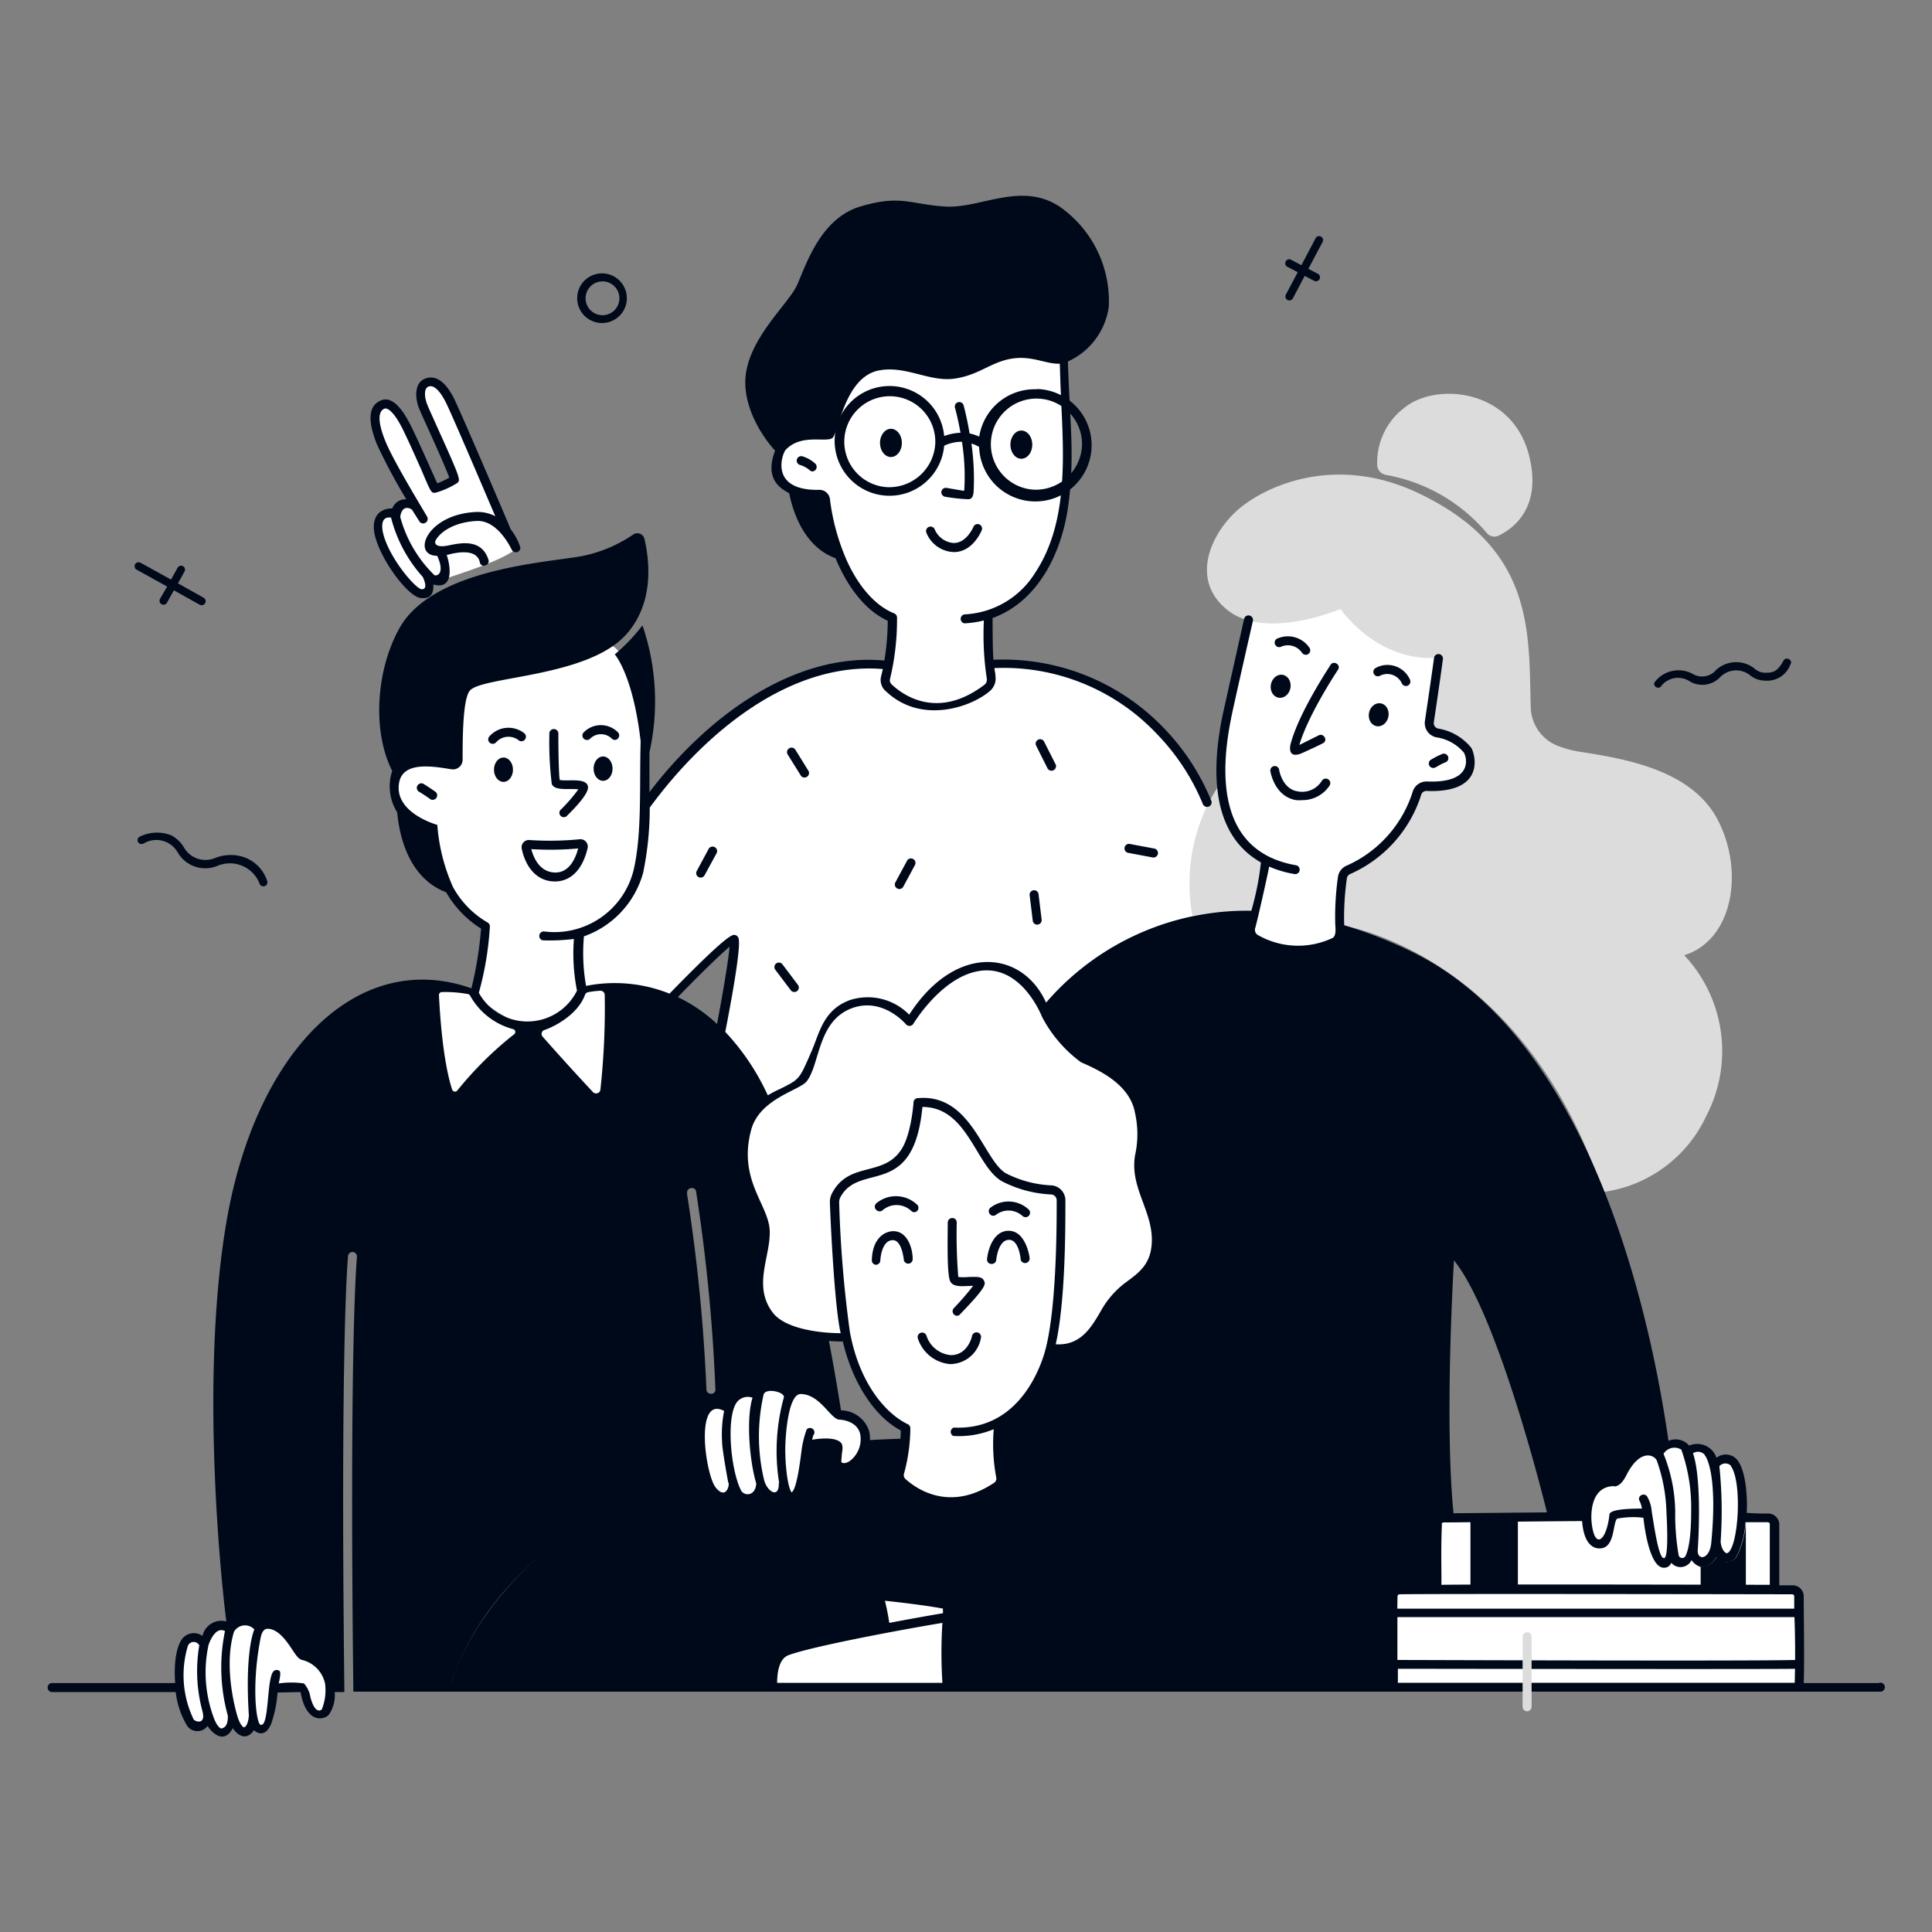 <svg width="202" height="202" fill="none" xmlns="http://www.w3.org/2000/svg"><rect width="100%" height="100%" fill="#808080" stroke="none"/><path d="M46.985 176.447s6.151-25.512 48.632-26.048c43.086-.545 52.52 14.231 53.984 26.048H46.985Z" fill="#000919"/><path d="M99.111 176.447s-.09-7.13 0-8.777c0 0-5.232-.676-7.241-.646.316 1.029.522 2.089.616 3.161 0 0-8.929 1.434-10.737 2.788-.949.747-.949 3.474-.949 3.474h18.311ZM87.234 125.432s.222 11.11 1.343 14.383c1.121 3.272 1.93 7.231 6.06 9.423a18.182 18.182 0 0 1-.606 5.222 7.158 7.158 0 0 0 10.514.414 25.038 25.038 0 0 1-.222-6.151 11.82 11.82 0 0 0 5.696-8.757c.899-6.333 1.081-13.605.637-15.281a12.322 12.322 0 0 1-5.515-1.485c-2.383-1.454-3.525-7.767-9.09-8.08 0 0-.09 3.565-1.515 5.575-1.424 2.01-6.04 1.515-7.302 4.737Z" fill="#fff"/><path d="M149.48 76.306c-.465-.728.929-6.98 1.01-8.343 0 0-6.514-.172-10.1-4.898 0 0-4.777 2.585-9.635.616 0 0-2.091 9.534-2.667 12.281-.575 2.747-1.717 10.807 4.101 13.797 0 0-.263 2.363-.626 4.464-2.626-7.323-11.211-26.654-28.038-24.806a14.69 14.69 0 0 1-.141-5.15s5.898-1.334 7.514-9.828a58.887 58.887 0 0 0 .202-17.503 29.004 29.004 0 0 0-5.818 0c-2.959.343-3.959 1.676-6.423 1.737-2.465.06-4.04-1.121-6.858-.889-2.818.233-5.05 3.576-5.383 6.757 0 0-5.899.657-5.474 3.95.424 3.292 4.575 3.231 4.575 3.231s1.808 8.545 6.656 12.12c1.151.859 1.474 0 .474 5.727 0 0-10.999-3.03-24.947 13.776l-.252.303c0-1.606 0-3.343-.182-5.242-.757-10.999-4.04-11.11-4.04-11.11-2.95 2.172-14.372 3.636-15.261 4.364-.889.727-1.01 7.625-1.01 7.625-1.798-.525-5.757-.08-5.888 3.03-.132 3.11 4.04 4.363 4.04 4.363a12.484 12.484 0 0 0 5.333 10.282c.222 1.232-1.01 7.009-1.01 7.009s3.333 3.202 6.251 3.263c2.505.05 5.141-3.192 5-3.717a17.341 17.341 0 0 1 9.373.788s6.06-6.616 6.605-6.373c.545.242-1.606 9.706-1.606 9.706a34.534 34.534 0 0 1 5.181 7.181 5.252 5.252 0 0 0-2.504 3.535c-1.475 4.949 2.02 7.292 2.191 10.615.101 2.373-1.414 4.777-.404 7.282 1.839 4.565 8.757 3.485 8.757 3.485-.263-1.01-1.525-11.393-1.192-14.342.334-2.95 4.737-2.576 6.565-3.879.374-.262 2.283-2.343 2.283-6.393 0 0 3.585-1.01 8.433 7.777.798 1.444 6.151 1.747 6.151 1.747.677 4.212-.858 16.261-.858 16.261 4.888 1.333 5.636-3.232 7.171-5.05 1.01-1.252 4.323-1.515 4.383-5.848 0-3.313-1.394-5.706-1.747-8.019-.354-2.313.404-5.919-1.586-8.343-1.99-2.424-8.423-7.989-8.332-8.08 5.312-5.11 12.433-9.332 21.21-8.777a2.189 2.189 0 0 1-.233.505 6.94 6.94 0 0 0 9.242.596s.081-5.736.576-6.726c0 0 5.302-2.02 8.019-9.09 0 0 5.171.596 5.181-1.94 0-3.444-3.838-3.1-4.262-3.827ZM75.882 147.157a2.617 2.617 0 0 1 3.191-1.404s1.283-1.606 3.545-.141c0 0 1.96-.758 3.03.464 1.07 1.222 1.394 1.606 2.091 1.919.697.313 3.212.051 2.495 3.03-.818 3.354-3.03 3.03-2.717.869.273-1.707-3.1-1.303-3.242-.606-.081.414-.485 5.151-1.364 5.222-.879.07-1.08-1.01-1.08-1.01s-1.132 2.838-2.192.141c0 0-1.879 2.909-2.96-.141 0 0-2.02 3.08-3.03-1.536-1.01-4.615-.363-8.261 2.233-6.807ZM188.032 166.297a9.324 9.324 0 0 0-2.515-.202s.192-7.07-.061-7.313a15.454 15.454 0 0 0-3.383-.191c.373-8.08-2.737-5.747-2.737-5.747-1.212-2.434-2.798-1.202-2.798-1.202-1.01-1.788-3.192.121-3.192.121-2.171-1.677-3.787 3.151-4.363 3.202a3.102 3.102 0 0 0-2.893 2.14 3.106 3.106 0 0 0-.137 1.263c-3.323 0-15.291.101-15.413.263a55.334 55.334 0 0 0-.252 7.373s-4.303-.101-4.414.434c-.111.536-.222 9.989-.222 9.989h42.42s.263-9.878-.04-10.13ZM21.028 171.559s1.313-2.424 2.93-1.353c0 0 1.01-1.687 3.16-.091 0 0 1.334-.94 2.829.727 1.494 1.666 1.404 2.02 2.02 2.232a2.763 2.763 0 0 1 2.565 3.03c0 2.747-.454 3.131-1.01 3.171-1.364.122-1.242-2.605-1.828-2.868a8.347 8.347 0 0 0-3.03.121s-.414 4.141-1.242 4.202a.91.91 0 0 1-1.01-.697s-.859 2.02-2.02 0c0 0-1.505 2.656-2.657-.313 0 0-1.01 2.212-2.272-.677-1.263-2.889-1.283-9.181 1.565-7.484Z" fill="#fff"/><path d="M153.742 158.631h4.96v7.383h-4.96v-7.383ZM182.538 159.085v7.07h-4.727v-2.383c.929.252 1.636-.909 1.686-1.01a1.233 1.233 0 0 0 2.152-.162 9.224 9.224 0 0 0 .889-3.515Z" fill="#000919"/><path d="M41.127 53.631s-2.151-.485-1.414 2.515c.737 3 3.818 6.343 4.727 5.878.909-.464.273-1.949.273-1.949s.777.869 1.636.515c.858-.353 6.16-1.899 7.646-3.242 0 0-6.697-15.24-7.131-15.897-.434-.657-.848-1.687-2.151-1.475-1.303.212-.576 2.252-.414 2.636.161.384 3.272 7.12 3.171 7.313-.101.191-1.868 1.232-2.02 1.01-.152-.223-3.242-6.909-3.737-7.828-.495-.92-3.151-1.697-2.323 1.616.828 3.313 3.99 8.02 3.99 8.02s-1.718-.566-2.253.888Z" fill="#fff"/><path d="M172.973 71.367a3.12 3.12 0 0 1 4.04-.889 1.917 1.917 0 0 0 2.202-.212 3.088 3.088 0 0 1 4.191-.394c.308.294.716.46 1.141.465.798 0 1.273-.06 1.929-1.273.253-.454 1.01-.08.728.394a2.589 2.589 0 0 1-2.626 1.707 2.546 2.546 0 0 1-1.677-.626 2.343 2.343 0 0 0-3.091.303 2.573 2.573 0 0 1-3.211.353 2.222 2.222 0 0 0-2.97.616.413.413 0 0 1-.656-.444ZM27.139 92.385a3.333 3.333 0 0 0-4.373-1.869 3.322 3.322 0 0 1-4.192-1.403 2.575 2.575 0 0 0-3.505-.95.474.474 0 0 1-.535 0 .414.414 0 0 1 .121-.707 4.042 4.042 0 0 1 3.263-.11c.575.305 1.049.772 1.363 1.342a2.596 2.596 0 0 0 3.232 1.01 4.455 4.455 0 0 1 2.606-.191 3.91 3.91 0 0 1 2.818 2.615.42.42 0 0 1-.798.263ZM137.542 24.927l-1.474 2.797-1.101-.575a.416.416 0 0 0-.384.737l1.101.576-1.243 2.343a.423.423 0 0 0-.027.317.414.414 0 0 0 .521.271.417.417 0 0 0 .244-.204l1.232-2.343 1.01.525a.416.416 0 0 0 .384-.737l-1.01-.526 1.484-2.797a.416.416 0 1 0-.737-.384ZM62.994 33.774a2.596 2.596 0 1 1 0-5.191 2.596 2.596 0 0 1 0 5.191Zm0-4.353a1.767 1.767 0 1 0 0 3.535 1.767 1.767 0 0 0 0-3.535ZM21.281 62.489l-2.676-1.495.706-1.272a.414.414 0 0 0-.717-.404l-.717 1.282c-3.15-1.757-3.222-1.777-3.242-1.787a.414.414 0 0 0-.333.757l3.171 1.758-.747 1.292a.416.416 0 0 0 .727.404l.727-1.303 2.677 1.495a.421.421 0 1 0 .424-.727Z" fill="#000919"/><path d="M144.895 49.652a17.853 17.853 0 0 1 10.544 6.06 1.012 1.012 0 0 0 1.283.272c1.505-.727 4.495-2.898 3.171-8.272-1.727-7.07-9.716-7.767-13.018-5.11a7.185 7.185 0 0 0-2.879 6.06 1.09 1.09 0 0 0 .899.99Z" fill="#DCDCDC"/><path d="M176.094 99.869c4.918-1.485 6.353-8.464 3.575-14.009-2.676-5.363-9.767-6.524-14.493-7.262a10.697 10.697 0 0 1-2.394-.656 4.435 4.435 0 0 1-2.737-4.04c-.212-7.868.384-16.514-11.635-22.29-8.757-4.223-16.16-.789-18.999 1.706-2.838 2.495-5.05 7.383-1.01 10.514 4.04 3.131 11.737-.151 11.737-.151 4.737 6.06 10.251 5.05 10.251 5.05-.172 2.222-.949 7.504-.949 7.504 2.484.384 4.373 1.323 4.302 3.898-.07 2.576-4.949 2.02-4.949 2.02s-2.838 7.222-8.251 9.01l-.475 5.535s19.109 2.636 27.512 27.936a13.957 13.957 0 0 0 10.828-7.969 14.648 14.648 0 0 0-2.313-16.796ZM127.412 82.153a18.593 18.593 0 0 0-2.737 13.585 29.576 29.576 0 0 1 6.06-.505 22.509 22.509 0 0 0 1.393-5.495 11.32 11.32 0 0 1-4.716-7.585Z" fill="#DCDCDC"/><path d="M100.071 137.572a.467.467 0 0 1-.432-.287.472.472 0 0 1 .089-.511 29.423 29.423 0 0 0 2.02-2.333c-.889 0-2.02.223-2.384-.444-.364-.667-.283-4.101-.273-6.181a.473.473 0 0 1 .475-.465.454.454 0 0 1 .435.292.479.479 0 0 1 .03.183 55.806 55.806 0 0 0 .161 5.686c.373.041.749.041 1.121 0 .788 0 1.303-.07 1.535.334.233.404.354.636-2.464 3.565a.44.44 0 0 1-.313.161ZM103.666 132.149a.453.453 0 0 1-.351-.15.46.46 0 0 1-.113-.365c.121-1.162.778-3.091 2.424-2.94 1.646.152 2.02 2.697 2.02 2.798a.477.477 0 0 1-.792.441.474.474 0 0 1-.147-.36s-.182-1.858-1.132-1.939c-.949-.081-1.323 1.272-1.414 2.101a.465.465 0 0 1-.495.414ZM91.607 132.239a.463.463 0 0 1-.454-.484c.07-2.414 1.454-3.03 2.252-3.03 1.485 0 2.02 1.818 2.02 2.898a.466.466 0 1 1-.93.061s-.191-2.02-1.14-2.02c-1.233 0-1.313 2.131-1.313 2.151a.476.476 0 0 1-.435.424ZM107.222 127.26a.475.475 0 0 1-.313-.121 2.162 2.162 0 0 0-2.768-.131.477.477 0 0 1-.162.086.476.476 0 0 1-.184.015.444.444 0 0 1-.31-.182.46.46 0 0 1-.047-.517.451.451 0 0 1 .117-.14 3.086 3.086 0 0 1 2.021-.644 3.087 3.087 0 0 1 1.959.816.467.467 0 0 1-.043.74.47.47 0 0 1-.27.078ZM95.617 126.745a.522.522 0 0 1-.313-.111 2.232 2.232 0 0 0-3.03-.091.486.486 0 0 1-.667-.051.464.464 0 0 1 0-.666 3.201 3.201 0 0 1 4.242.091.458.458 0 0 1 .162.492.464.464 0 0 1-.394.336ZM99.334 142.622a3.887 3.887 0 0 1-3.384-2.737.475.475 0 0 1 .899-.282 2.958 2.958 0 0 0 2.525 2.08h.06c1.758 0 2.192-1.949 2.202-2.02a.477.477 0 0 1 .558-.352.472.472 0 0 1 .372.544 3.29 3.29 0 0 1-3.233 2.767Z" fill="#000919"/><path d="M106.373 136.289c0 .241.129.473.358.643.229.171.54.266.864.266.325 0 .635-.095.865-.266.229-.17.357-.402.357-.643s-.128-.472-.357-.642a1.462 1.462 0 0 0-.865-.267c-.324 0-.635.096-.864.267-.229.17-.358.401-.358.642ZM91.405 136.189c0 .241.132.472.367.643.235.17.553.266.886.266.332 0 .65-.096.885-.266.235-.171.367-.402.367-.643s-.132-.473-.367-.643a1.528 1.528 0 0 0-.885-.266c-.332 0-.651.096-.886.266s-.367.402-.367.643Z" fill="#fff"/><path d="M143.919 75.922a.9.9 0 0 0 .405-.015c.134-.036.263-.102.378-.194.115-.093.215-.21.294-.344a1.413 1.413 0 0 0 .177-.91 1.217 1.217 0 0 0-.144-.429 1.033 1.033 0 0 0-.278-.322.895.895 0 0 0-.774-.15 1.035 1.035 0 0 0-.378.194 1.253 1.253 0 0 0-.294.343 1.413 1.413 0 0 0-.177.911c.022.154.071.3.144.429.072.128.167.238.278.321.111.084.236.14.369.166ZM133.663 72.941a.898.898 0 0 0 .407-.012c.135-.035.265-.1.381-.193.116-.092.217-.21.297-.344a1.4 1.4 0 0 0 .177-.916 1.245 1.245 0 0 0-.146-.43 1.045 1.045 0 0 0-.281-.321.901.901 0 0 0-.778-.148 1.035 1.035 0 0 0-.378.194 1.252 1.252 0 0 0-.294.343 1.414 1.414 0 0 0-.177.911c.023.154.072.3.144.429.072.128.167.238.278.321a.9.9 0 0 0 .369.166M149.864 80.295a.465.465 0 0 1-.243-.868c.374-.23.766-.43 1.172-.596a.464.464 0 0 1 .606.262.463.463 0 0 1-.001.36.445.445 0 0 1-.262.246c-.818.334-.999.596-1.272.596ZM135.875 78.84c-1.262.394-1.01-.858-.898-1.191.939-3.343 4.04-7.949 4.141-8.14.323-.496 1.121 0 .777.514 0 0-3.111 4.666-4.04 7.868l2.02-1.01c.536-.262 1.01.576.424.838.071-.01-2.333 1.122-2.424 1.122ZM136.158 83.658a3.5 3.5 0 0 1-.636 0c-2.252-.363-2.687-2.929-2.697-3.03a.464.464 0 0 1 .389-.53.466.466 0 0 1 .53.389c0 .08.354 2.02 1.929 2.252a2.413 2.413 0 0 0 2.525-1.09.484.484 0 0 1 .286-.225.475.475 0 0 1 .543.69 3.391 3.391 0 0 1-2.869 1.544ZM146.582 71.478a1.673 1.673 0 0 0-.979-.912 1.676 1.676 0 0 0-1.334.094.465.465 0 0 1-.425-.828 2.57 2.57 0 0 1 2.952.36c.261.239.47.529.614.852a.47.47 0 0 1-.197.63.469.469 0 0 1-.631-.196ZM136.128 68.246a1.78 1.78 0 0 0-2.232-.606.476.476 0 0 1-.612-.565.477.477 0 0 1 .187-.274 2.72 2.72 0 0 1 3.404.879.47.47 0 1 1-.747.566Z" fill="#000919"/><path d="M142.733 80.002c0 .266.149.52.415.707.265.188.624.293.999.293s.735-.105 1-.293c.265-.187.414-.442.414-.707 0-.265-.149-.52-.414-.707a1.754 1.754 0 0 0-1-.293 1.75 1.75 0 0 0-.999.293c-.266.188-.415.442-.415.707ZM130.174 77.582c.157.06.322.098.484.108.163.011.32-.004.463-.044a.991.991 0 0 0 .372-.19.751.751 0 0 0 .223-.308.762.762 0 0 0 .041-.378 1.01 1.01 0 0 0-.148-.39 1.366 1.366 0 0 0-.313-.344 1.674 1.674 0 0 0-.917-.353 1.375 1.375 0 0 0-.463.045.994.994 0 0 0-.371.19.753.753 0 0 0-.223.308.762.762 0 0 0-.041.377.978.978 0 0 0 .148.39c.079.127.185.244.313.345.128.1.275.184.432.244Z" fill="#fff"/><path d="M99.748 57.722a3.202 3.202 0 0 1-2.889-2.02.469.469 0 1 1 .869-.354 2.343 2.343 0 0 0 1.949 1.424c1.363.05 2.091-1.666 2.101-1.686a.468.468 0 1 1 .868.353c-.04.111-.949 2.283-2.898 2.283Z" fill="#000919"/><path d="M91.4 53.836c.32.038.637-.02.883-.163.245-.143.4-.358.428-.597.028-.24-.071-.484-.277-.68a1.442 1.442 0 0 0-.82-.366c-.32-.038-.637.021-.883.164-.245.142-.4.357-.428.596-.028.24.071.485.277.68.206.197.5.328.82.366ZM106.868 52.934c0 .242.128.473.355.643.227.17.536.266.857.266.322 0 .63-.095.857-.266.227-.17.355-.401.355-.643 0-.24-.128-.472-.355-.642a1.44 1.44 0 0 0-.857-.267c-.321 0-.63.096-.857.267-.227.17-.355.401-.355.642Z" fill="#fff"/><path d="M108.383 40.703a5.847 5.847 0 0 0-5.999 4.95 4.462 4.462 0 0 0-1.01-.334 32.075 32.075 0 0 0-.626-2.95.47.47 0 0 0-.86-.093.468.468 0 0 0-.04.356s.304 1.081.577 2.616a5.35 5.35 0 0 0-1.707.344 5.737 5.737 0 1 0 0 1.01 4.353 4.353 0 0 1 1.858-.414c.265 1.669.346 3.362.242 5.05 0 .09-.111.08-.171.06l-1.667-.283a.463.463 0 0 0-.468.728.485.485 0 0 0 .287.191c.797.14 1.604.228 2.413.263.283 0 .546-.121.586-.828a25.858 25.858 0 0 0-.232-4.99c.285.078.557.197.808.354a5.881 5.881 0 0 0 3.711 5.28 5.879 5.879 0 1 0 2.349-11.34l-.051.03ZM92.739 50.935a4.758 4.758 0 1 1 5.05-4.616 4.827 4.827 0 0 1-5.05 4.616Zm15.341.262a4.766 4.766 0 1 1 5.05-4.626 4.845 4.845 0 0 1-5.06 4.626h.01Z" fill="#000919"/><path d="M196.475 175.972h-7.888c.091-2.161 0-7.009 0-9.09a1.151 1.151 0 0 0-1.131-1.131h-1.424v-6.363a1.166 1.166 0 0 0-.325-.788 1.166 1.166 0 0 0-.776-.353c-.626 0-1.414 0-2.303-.071.091-1.434-.05-4.171-.889-5.403a1.559 1.559 0 0 0-1.699-.641 1.563 1.563 0 0 0-.573.287 2.12 2.12 0 0 0-2.858-1.272 1.86 1.86 0 0 0-2.162-.495c-2.02-14.14-8.504-42.339-26.926-51.187a47.408 47.408 0 0 0-6.979-2.727c-.046-1.645.049-3.29.282-4.919a.572.572 0 0 1 .364-.444 13.508 13.508 0 0 0 7.423-8.333.568.568 0 0 1 .566-.343c6.212.232 5.05-3.848 4.656-4.505a5.616 5.616 0 0 0-3.464-2.02.583.583 0 0 1-.455-.666c.223-1.465.637-4.273.95-6.596a.472.472 0 0 0-.404-.525.469.469 0 0 0-.525.404c-.314 2.313-.738 5.11-.95 6.575a1.518 1.518 0 0 0 1.202 1.727 4.625 4.625 0 0 1 2.858 1.586c.293.434 1.081 3.212-3.797 3.03a1.514 1.514 0 0 0-1.525 1.01 12.59 12.59 0 0 1-6.899 7.777 1.506 1.506 0 0 0-.929 1.151 29.748 29.748 0 0 0-.293 4.818c0 .394.182 1.404-.303 1.616a8.441 8.441 0 0 1-7.787-.323.627.627 0 0 1-.273-.737c.172-.515 1.324-5.636 1.455-6.414.847.367 1.735.629 2.646.778a.465.465 0 0 0 .536-.56.463.463 0 0 0-.374-.36c-7.353-1.282-8.262-8.019-6.788-15.331 0-.192 2.273-10.17 2.293-10.262a.477.477 0 0 0-.365-.516.475.475 0 0 0-.554.304c-.071.334-2.262 10.1-2.293 10.282-1.161 5.798-1.111 12.302 4.04 15.23-.182 1.712-.52 3.402-1.01 5.05a27.668 27.668 0 0 0-21.452 9.606c-2.485-5.505-9.484-6.232-14.312 1.263a6.057 6.057 0 0 0-6.201-1.526c-2.757 1.01-3.162 3.364-3.98 5.283-1.323 3.03-1.212 2.959-3.393 4.04-.417.186-.822.399-1.212.636a24.534 24.534 0 0 0-4.444-6.636c1.798-9.241 1.444-9.756 1.323-9.928a.505.505 0 0 0-.354-.212c-.252 0-.727-.101-6.797 6.141a15.41 15.41 0 0 0-8.726-.808 19.615 19.615 0 0 1-.223-5.182 9.805 9.805 0 0 0 6.192-6.656c.461-2.24.691-4.52.687-6.807 5.797-7.888 14.705-15.281 24.37-14.483-.06.282-.13.565-.201.848a1.546 1.546 0 0 0 .535 1.485c3.687 3.484 8.898 1.636 10.817 0a1.714 1.714 0 0 0 .627-1.586c0-.232-.071-.525-.112-.848a22.017 22.017 0 0 1 17.009 6.908 23.162 23.162 0 0 1 4.797 7.333.478.478 0 0 0 .593.245.472.472 0 0 0 .296-.569 23.925 23.925 0 0 0-4.969-7.635 23.232 23.232 0 0 0-17.827-7.15c-.101-1.162-.08-4.324-.09-4.364 4.767-1.727 7.191-6.808 7.878-11.514.767-5.293.181-9.09 0-15.312a7.389 7.389 0 0 0 4.272-5.726 12.045 12.045 0 0 0-5.05-10.403c-4.04-2.758-8.343.151-12.03-.071-3.686-.222-4.655-1.273-8.907 0-4.253 1.272-5.737 6.333-6.636 8.272-.9 1.939-5.05 5.514-5.363 9.625-.263 3.727 2.555 7.07 3.1 7.626-1.201 3.11.748 4.04 1.475 4.454.323 1.676 1.444 5.565 4.848 6.797.687 1.687 2.414 5.151 5.454 6.535a26.6 26.6 0 0 1-.353 4.16c-9.646-.878-18.685 6.06-24.564 13.757V78.66a24.533 24.533 0 0 0-.727-13.272 19.37 19.37 0 0 1-2.899 3.03s1.9 2.101 2.707 9.09c-.141 4.646.162 9.646-.747 13.504a8.534 8.534 0 0 1-9.383 6.373.475.475 0 0 0-.131.93 20.196 20.196 0 0 0 3.282-.142 20.015 20.015 0 0 0 .323 5.404 5.79 5.79 0 0 1-8.082 2.449 5.791 5.791 0 0 1-2.18-2.227 32.861 32.861 0 0 0 1.152-6.898.464.464 0 0 0-.262-.465 9.625 9.625 0 0 1-3.586-3.677 19.463 19.463 0 0 1-1.646-6.514s-4.626-1.263-3.98-4.474c.455-2.263 3.758-1.596 5.434-1.344a1.01 1.01 0 0 0 1.192-1.01c0-2.08 0-6.413.778-7.231C50.5 70.7 61.489 70.81 65.468 66.337c3.03-3.363 2.394-7.939 1.91-10a.758.758 0 0 0-1.162-.454 14.642 14.642 0 0 1-5.333 2.253c-3.576.676-15.494 1.272-19.069 7.453-2.424 4.253-2.98 10.717-.808 15.01a5.142 5.142 0 0 0 .525 4.342c.202 2.273 1.111 6.838 5.12 8.353a10.757 10.757 0 0 0 3.647 3.797 38.633 38.633 0 0 1-1.01 6.242c-11.989-4.222-22.604 6.666-25.624 24.493-2.878 16.958-.343 39.117 0 41.703a2.023 2.023 0 0 0-1.57.224 2.024 2.024 0 0 0-.924 1.291 1.534 1.534 0 0 0-1.23-.256 1.542 1.542 0 0 0-1.013.74c-.878 1.485-.626 4.303-.606 4.444H5.525a.469.469 0 0 0-.5.273.473.473 0 0 0 .5.667h12.847a8.859 8.859 0 0 0 1.09 3.353 1.315 1.315 0 0 0 2.243.192c.05.111 1.535 2.303 2.646.212 0 .111 1.152 1.757 2.202.232 0 0 1.08 1.071 1.808-.687.36-1.05.581-2.144.656-3.252.06 0 2.404-.05 2.404-.05.606 3.383 2.485 2.909 2.96 2.373a3.613 3.613 0 0 0 .615-2.373h1.01c-.434-37.693.374-45.45.384-45.592a.465.465 0 0 1 .515-.414.469.469 0 0 1 .414.515c0 .081-.808 7.878-.373 45.45h159.58a.477.477 0 0 0 .501-.667.485.485 0 0 0-.299-.258.477.477 0 0 0-.202-.014l-.051.04ZM88.547 58.631a22.858 22.858 0 0 1-1.768-6.404 1.1 1.1 0 0 0-1.141-1.01c-5.202.091-3.889-3.706-3.495-4.181 1.657-1.748 4.252-.717 4.899-1.253.646-.535 1.272-6.474 4.959-7.07 2.747-.474 5.181 1.222 7.747.88 2.565-.344 3.797-1.708 5.959-2.082 2.161-.373 3.575.556 5.05.516.101 0 0-.344.222 4.565.283 5.858.525 12.342-2.727 17.26a9.197 9.197 0 0 1-7.403 4.384.478.478 0 0 0-.406.47.477.477 0 0 0 .406.47 10.646 10.646 0 0 0 2.02-.304 30.265 30.265 0 0 0 .303 6.06.68.68 0 0 1-.263.677c-4.737 3.586-8.312 1.222-9.625 0a.605.605 0 0 1-.243-.555c.515-2.126.766-4.307.748-6.495a.475.475 0 0 0-.293-.424c-2.545-1.03-4.161-3.767-4.95-5.504ZM20.25 179.78a10.635 10.635 0 0 1-.607-7.696.655.655 0 0 1 1.192-.051 16.082 16.082 0 0 0 .344 6.929c.343 1.404-.758 1.05-.93.818Zm2.949.95c-.202 0-.576-.303-.91-1.303a13.555 13.555 0 0 1-.484-7.444s.646-2.02 1.717-1.444c-.605 2.934-.5 5.971.303 8.857 0 .172.04 1.162-.596 1.293l-.03.041Zm2.818-1.374c0 .364-.172 1.242-.546 1.242 0 0-.252-.131-.515-.767-.262-.637-1.636-5.495-.495-9.212a1.327 1.327 0 0 1 1.617-.598c.196.073.373.192.514.346 0 0-1.01 2.081-.575 8.949v.04Zm7.655-.657c-.12.142-.737.556-1.222-1.272a2.788 2.788 0 0 0-.666-1.414 8.958 8.958 0 0 0-2.636 0c.05-.313.272-1.152.07-1.313a.473.473 0 0 0-.656.081c-.687.868-.414 5.797-1.303 5.555-.445 0-1.01-4.04 0-9.141.06-.273.222-.899.717-.899 1.111 0 2.02 1.323 2.596 2.202.424.636.676 1.01 1.07 1.071a3.238 3.238 0 0 1 2.343 2.454c.12.891.013 1.798-.313 2.636v.04Zm147.299-25.411c1.222 1.687.788 8.474-.344 9.09-.161.101-.646-.263-.727-1.192a46.079 46.079 0 0 0-.131-7.888.821.821 0 0 1 1.202-.051v.041Zm-2.727-1.131c.222.232 1.343 2.201.677 9.16-.172 1.778-1.495 1.889-1.414.728.171-2.485.313-7.747-.495-10.1a.94.94 0 0 1 1.232.171v.041Zm-2.434-.536a18.071 18.071 0 0 1 1.01 6.303c0 2.919-.313 4.211-.596 4.767a.388.388 0 0 1-.374.206.382.382 0 0 1-.333-.267 24.418 24.418 0 0 1-.364-4.565 16.553 16.553 0 0 0-1.222-6.06 1.338 1.338 0 0 1 .85-.609 1.352 1.352 0 0 1 1.029.185v.04Zm-7.07 3.798c.535 0 .959-.485 1.303-1.172 1.424-2.828 2.919-2.131 3.181-1.545.619 1.723.96 3.533 1.01 5.363 0 .071.313 4.919-.262 4.838-.586.081-1.091-3.868-1.273-4.838a3.668 3.668 0 0 0-.505-1.636.48.48 0 0 0-.788.101c-.101.212 0 .364.091.555.083.208.141.425.172.647-.748 0-3.333 0-3.394.606-.293 2.808-1.596 3.828-1.878.687-.011-.253-.293-3.626 2.383-3.646l-.04.04Zm-16.756-23.685c4.474 5.444 9.191 24.079 9.756 26.392l-9.766.091c-.98-9.747.05-26.523.05-26.523l-.04.04Zm-1.263 27.644a.222.222 0 0 1 .223-.202c2.02 0 8.019-.101 14.473-.141.202 2.727 1.434 2.888 1.899 2.858 1.565-.071 1.282-2.687 1.767-3.111a8.793 8.793 0 0 1 2.747-.091c0 .091.505 5.222 2.131 5.222a.776.776 0 0 0 .778-.515 1.268 1.268 0 0 0 1.138.437 1.268 1.268 0 0 0 .983-.72c.215.329.536.575.909.697.929.253 1.636-.909 1.687-1.01.12.184.288.333.486.43a1.236 1.236 0 0 0 1.665-.592 9.182 9.182 0 0 0 .889-3.484h2.333a.212.212 0 0 1 .212.212v6.333c-.141 0-30.229-.081-34.34 0 .041-.919-.071-3.515.061-6.363l-.041.04Zm-4.605 7.535a.22.22 0 0 1 .065-.157.22.22 0 0 1 .157-.065c3.676-.071 40.461 0 41.046 0 .057 0 .111.022.15.062.04.039.062.093.062.15v1.292h-41.5l.02-1.282Zm-67.57-48.803c.9-3.253 5.05-4.101 5.798-5.05 1.404-1.798 1.121-6.353 4.777-7.666 3.152-1.132 5.515 1.595 5.606 1.707a.494.494 0 0 0 .407.161.49.49 0 0 0 .37-.232s2.697-4.505 6.404-5.414c4.737-1.171 6.959 4.505 7.07 4.757a13.875 13.875 0 0 0 4.04 4.687c1.788.788 5.121 2.262 5.656 5.322.303 1.355.324 2.758.061 4.121-.829 3.727 2.161 6.363 1.636 9.979-.253 1.818-1.364 2.636-2.535 3.505a9.34 9.34 0 0 0-2.707 3.03c-1.01 1.737-2.121 3.696-4.747 3.535 1.01-4.535 1.01-11.898 1.01-15.08a1.564 1.564 0 0 0-1.465-1.535 11.59 11.59 0 0 1-4.716-1.242c-2.414-1.353-3.616-8.403-9.272-7.878a.453.453 0 0 0-.424.434s-.212 3.323-1.283 4.949c-1.899 2.889-5.454 1.192-7.232 4.545a2.022 2.022 0 0 0-.232 1.01c.091 2.535.515 11.11 1.131 13.635-2.12 0-5.757-.434-7.07-2.111-2.191-2.818-.232-5.918-.353-8.635-.121-2.717-3.353-5.303-1.93-10.534Zm21.13 32.027a9.491 9.491 0 0 0 4.222-.707 19.257 19.257 0 0 0 .262 5.05.52.52 0 0 1-.222.555c-4.545 3.03-7.989.748-9.262-.394a.536.536 0 0 1-.151-.586c.422-1.537.643-3.122.656-4.716a.474.474 0 0 0-.272-.435c-2.141-1.01-5.05-4.09-6.06-9.716a125.164 125.164 0 0 1-1.111-13.463 1.19 1.19 0 0 1 .12-.535c2.02-3.788 7.657.282 8.586-9.454 4.767 0 5.575 6.252 8.343 7.787a12.41 12.41 0 0 0 5.12 1.364.618.618 0 0 1 .576.606c0 2.706 0 11.877-1.333 16.16-.758 2.383-3.192 7.898-9.424 7.605a.474.474 0 0 0-.05.879Zm-11.807.656c-.636-.586-2.323-.374-2.95-.262.027-.154.064-.306.112-.455a.466.466 0 0 0-.03-.656.456.456 0 0 0-.335-.121.466.466 0 0 0-.322.151 10.494 10.494 0 0 0-.566 2.424c-.14 1.07-.494 3.868-1.01 4.161-.343-.404-.646-2.303-.666-4.414 0-1.535.313-5.868 1.606-5.868 2.02 0 3.14 2.626 4.04 2.677.09 0 1.848.06 2.192 1.515a2.869 2.869 0 0 1-1.01 2.747c-.162.131-.586.404-.92.222-.1-.05 0-.515 0-.767 0-.253.253-1.041-.141-1.354Zm-6.444 4.272c.06 1.627-1.171.96-1.525-.282a19.686 19.686 0 0 1-.06-8.979c.212-.738 2.292-.263 2.11.323a21.098 21.098 0 0 0-.484 8.938h-.04Zm-4.242-8.615a1.453 1.453 0 0 1 1.495-.313c-.687 2.242-.303 6.646.394 8.979-.111 1.394-1.303 1.293-1.596.707-1.131-2.222-1.616-8.11-.293-9.373Zm-1.01 8.565c.121.323-.293 1.828-1.353.495-1.06-1.333-2.232-9.656.889-7.989a12.64 12.64 0 0 0-.212 3.232c0 .818.646 4.262.646 4.282l.03-.02Zm-4.323-30.3c-.07-.566.859-.707.93-.131a181.645 181.645 0 0 1 2.02 20.705c0 .606-.92.565-.94 0a180.163 180.163 0 0 0-2.04-20.534l.03-.04Zm4.434-25.735c-.12 1.394-.676 4.717-1.313 8.08a16.533 16.533 0 0 0-4.1-2.808c2.161-2.242 4.383-4.403 5.413-5.272Zm22.311 69.69c-1.464.243-3.484.606-5.615 1.01a26.157 26.157 0 0 0-.455-2.313c1.242.132 3.98.435 6.06.818l.01.485Zm-.06.96a49.393 49.393 0 0 0 0 6.322H81.254c0-.798.112-2.484 1.172-2.888 2.353-.899 11.757-2.667 16.11-3.384v-.05Zm46.682-2.778v9.09H99.536c-.201-2.931-.16-5.873.12-8.797 6.243-.222 28.846-2.02 29.079-2.081a.464.464 0 0 0 .268-.818.47.47 0 0 0-.339-.111c-.242 0-23.897 1.939-29.442 2.081a.46.46 0 0 0-.454.424s0 .253-.06.606c-2.374-.424-5.455-.747-6.445-.848-.161-.576-.292-.95-.303-1.01a.476.476 0 0 0-.474-.313c-11.686.727-30.765 0-30.957 0a.483.483 0 0 0-.485.454.466.466 0 0 0 .455.485c.192 0 18.917.727 30.684 0 .388 1.238.682 2.504.878 3.787a86.347 86.347 0 0 0-9.978 2.323c-1.606.616-1.778 2.768-1.768 3.768H47.157c4.414-12.514 16.16-18.877 26.028-22.079 1.252 4.414 3.262 2.767 3.494 2.444 1.869 1.939 2.636.525 2.899.071 1.444 1.333 2.161.454 2.404.091 0 0 2.212 2.444 2.828-4.99 0 0 0-.313 2.343-.151.038.214.038.433 0 .646-.414 2.394 1.747 1.94 2.404 1.435a3.788 3.788 0 0 0 1.343-3.626 3.123 3.123 0 0 0-2.97-2.273 236.148 236.148 0 0 0-1.262-7.262c.616.051 1.131.061 1.454.061 1.01 4.333 3.354 7.888 6.06 9.302a16.335 16.335 0 0 1-.595 4.111 1.482 1.482 0 0 0 .414 1.595c3.747 3.475 8.554 1.728 10.413.475a1.47 1.47 0 0 0 .616-1.525 16.795 16.795 0 0 1-.293-2.959c20.705-1.889 38.956 13.009 40.895 14.655a1.134 1.134 0 0 0-.414.959v-.02Zm42.42 9.09h-41.481v-1.464c2.121 0 39.744.06 41.521 0-.01.606-.02 1.101-.03 1.494l-.01-.03Zm0-2.383c-5.303.131-38.734 0-41.531 0v-4.485h41.511c.06 1.394.08 3.06.07 4.515l-.05-.03Z" fill="#000919"/><path d="M159.661 178.922a.48.48 0 0 1-.326-.139.48.48 0 0 1-.139-.326v-7.252a.471.471 0 0 1 .272-.5.468.468 0 0 1 .395 0 .47.47 0 0 1 .273.5v7.252a.476.476 0 0 1-.475.465Z" fill="#DCDCDC"/><path d="M92.011 46.309c0 .39.12.766.334 1.042.214.277.505.432.807.432.303 0 .593-.155.807-.432.214-.276.335-.651.335-1.042 0-.392-.12-.767-.335-1.043-.214-.277-.504-.432-.807-.432-.302 0-.593.155-.807.432a1.717 1.717 0 0 0-.334 1.043ZM105.646 46.49c0 .391.12.766.335 1.043.214.276.504.432.807.432.302 0 .593-.156.807-.432.214-.277.334-.652.334-1.043 0-.39-.12-.766-.334-1.043-.214-.276-.505-.431-.807-.431-.303 0-.593.155-.807.431a1.711 1.711 0 0 0-.335 1.043ZM84.972 49.288a.443.443 0 0 1-.324-.131 2.737 2.737 0 0 0-1.01-.545.468.468 0 1 1 .263-.9c.5.15.96.412 1.343.768a.474.474 0 0 1-.272.808ZM54.409 57.247a6.058 6.058 0 0 0-1.01-1.899c-.414-1.01-5.292-12.443-5.97-13.766-1.08-2.1-2.17-2.283-2.898-2.02-1.323.414-1.09 2.242-.717 3.141.374.899 2.707 5.919 3.161 7.242-.406.22-.824.42-1.252.596-.333-.687-1.697-3.848-2.676-5.848-1.101-2.273-2.192-3.283-3.232-2.818-1.293.535-1.425 2.11-.364 4.676a60.31 60.31 0 0 0 3.03 5.656 1.464 1.464 0 0 0-1.465.95c-1.343 0-2.232.898-1.838 2.737.546 2.525 3.434 6.494 4.828 6.635 1.394.142 1.303-1.01 1.303-1.414 2.373.637 1.656-2.393 1.394-3.09.12 0 3.12-1.01 3.474.798.121.585 1.08.303.899-.283-.687-2.192-2.788-1.808-4.171-1.515-1.384.293-1.515-.243-1.354-.535.515-.93 2.02-1.91 4.293-2.02 2.272-.112 3.656 3.03 3.676 3.03a.475.475 0 0 0 .889-.253ZM44.087 61.61c-.657-.06-3.444-3.323-4.04-5.898-.101-.434-.323-1.758.838-1.596a14.697 14.697 0 0 0 3.323 6.212c.576 1.282.03 1.282-.121 1.282Zm5.716-8.08c-5.211.222-6.817 4.555-4.09 4.586.858 1.898-.06 2.14-.293 2.02a13.282 13.282 0 0 1-3.565-6.06c0-.354.272-1.374 1.212-.798l.798 1.262a.474.474 0 0 0 .808-.485c0-.06-3.445-5.645-4.354-7.867-.464-1.122-1.09-3.03-.14-3.455.353-.151 1.08.384 2.02 2.323.686 1.424 1.342 2.91 1.878 4.111 1.01 2.384 1.01 2.384 1.444 2.353a8.638 8.638 0 0 0 2.273-1.01c.383-.313.414-.343-2.233-6.191-.404-.909-.767-1.697-.888-2.02-.263-.636-.415-1.677.13-1.879.708-.272 1.425.9 1.779 1.586.525 1.01 3.716 8.484 5.201 11.969a3.938 3.938 0 0 0-1.98-.445ZM72.841 91.082l1.273-2.364a.475.475 0 0 1 .828.455l-1.282 2.353a.466.466 0 0 1-.819-.444ZM83.75 81.123l-1.415-2.272a.475.475 0 0 1 .798-.505l1.414 2.282a.474.474 0 0 1-.798.495ZM93.587 92.314l1.272-2.363a.474.474 0 0 1 .829.444l-1.273 2.364a.475.475 0 0 1-.828-.445ZM81.81 100.828l1.616 2.142a.468.468 0 1 1-.747.565l-1.616-2.141a.468.468 0 0 1 .747-.566ZM107.979 96.263l-.323-2.656a.468.468 0 0 1 .929-.121l.324 2.666a.47.47 0 0 1-.409.52.467.467 0 0 1-.521-.409ZM109.535 80.356l-1.202-2.394a.466.466 0 1 1 .838-.414l1.212 2.394a.474.474 0 0 1-.848.414ZM118.1 88.234l2.636.495a.476.476 0 0 1-.182.929l-2.626-.495a.474.474 0 0 1 .172-.93ZM58.58 84.699a15.84 15.84 0 0 0 1.889-2.172c-1.07-.11-2.465.182-2.778-.555a36.03 36.03 0 0 1-.252-5.212.474.474 0 1 1 .94 0c0 2.02.05 4.181.14 4.787.86.172 2.94-.292 2.96.788 0 .667-1.222 2.02-2.273 3.03a.464.464 0 0 1-.626-.666ZM51.51 77.77a.465.465 0 0 1-.353-.767 2.666 2.666 0 0 1 3.666-.334.475.475 0 0 1-.535.778 1.727 1.727 0 0 0-2.414.162.455.455 0 0 1-.364.161ZM64.297 77.366a.454.454 0 0 1-.323-.131 1.606 1.606 0 0 0-2.273 0 .475.475 0 0 1-.807-.334.464.464 0 0 1 .14-.333 2.504 2.504 0 0 1 3.576 0 .474.474 0 0 1-.313.798ZM44.985 83.557c-.333-.262-1.12-.747-1.12-.747a.475.475 0 1 1 .484-.808s.838.525 1.222.818a.474.474 0 0 1-.586.737ZM58.035 92.162c-1.94 0-3.091-1.535-3.485-3.423a.757.757 0 0 1 .808-.91c1.747.117 3.5.09 5.242-.08a.767.767 0 0 1 .838.929c-.737 3.09-2.525 3.484-3.403 3.484ZM55.55 88.78c.222.848.828 2.363 2.414 2.444 1.586.081 2.242-1.575 2.485-2.515a31.54 31.54 0 0 1-4.899.071ZM51.651 80.477c0 .337.105.66.29.9.186.238.438.372.7.372.263 0 .514-.134.7-.372.186-.24.29-.563.29-.9 0-.338-.104-.662-.29-.9-.186-.239-.437-.373-.7-.373-.262 0-.514.134-.7.373-.185.239-.29.562-.29.9ZM62.065 80.366c0 .337.104.661.29.9.185.238.437.372.7.372.262 0 .514-.134.7-.372.185-.239.29-.563.29-.9 0-.338-.105-.661-.29-.9-.187-.239-.438-.373-.7-.373-.263 0-.515.134-.7.373-.186.239-.29.562-.29.9Z" fill="#000919"/><path d="M51.076 85.022c.16.022.322.02.476-.007.155-.026.298-.076.423-.147a.95.95 0 0 0 .303-.263.718.718 0 0 0 .136-.34.718.718 0 0 0-.053-.36.95.95 0 0 0-.233-.328 1.308 1.308 0 0 0-.377-.242 1.577 1.577 0 0 0-.461-.118 1.579 1.579 0 0 0-.477.007 1.31 1.31 0 0 0-.424.146.95.95 0 0 0-.304.264.719.719 0 0 0-.136.34.718.718 0 0 0 .053.362.95.95 0 0 0 .234.327c.105.098.234.18.378.242.145.061.302.101.463.117M63.669 84.648c.007.12.046.235.114.341.068.106.164.2.281.278.118.077.256.135.406.17a1.568 1.568 0 0 0 .925-.059c.144-.055.273-.13.38-.222a.943.943 0 0 0 .243-.311.718.718 0 0 0-.043-.697.939.939 0 0 0-.28-.28 1.294 1.294 0 0 0-.406-.172 1.568 1.568 0 0 0-.93.06 1.294 1.294 0 0 0-.38.223.94.94 0 0 0-.243.313.714.714 0 0 0-.067.355M53.631 107.596a7.298 7.298 0 0 1-2.599-1.296 7.299 7.299 0 0 1-1.885-2.209.305.305 0 0 0-.202-.152 12.939 12.939 0 0 0-2.758-.212.306.306 0 0 0-.293.324c.293 5.878 1.01 8.776 1.384 9.877a.31.31 0 0 0 .403.185.307.307 0 0 0 .133-.094 37.221 37.221 0 0 1 5.948-5.888.302.302 0 0 0 .021-.458.303.303 0 0 0-.152-.077ZM63.226 104.03a.443.443 0 0 0-.444-.444c-.43.02-.86.071-1.283.151a.435.435 0 0 0-.343.303c-.727 1.96-3.03 3.243-4.222 3.647a.431.431 0 0 0-.192.707 267.25 267.25 0 0 0 5.262 5.797.456.456 0 0 0 .659-.016.456.456 0 0 0 .109-.216c.36-3.297.512-6.613.454-9.929Z" fill="#fff"/></svg>